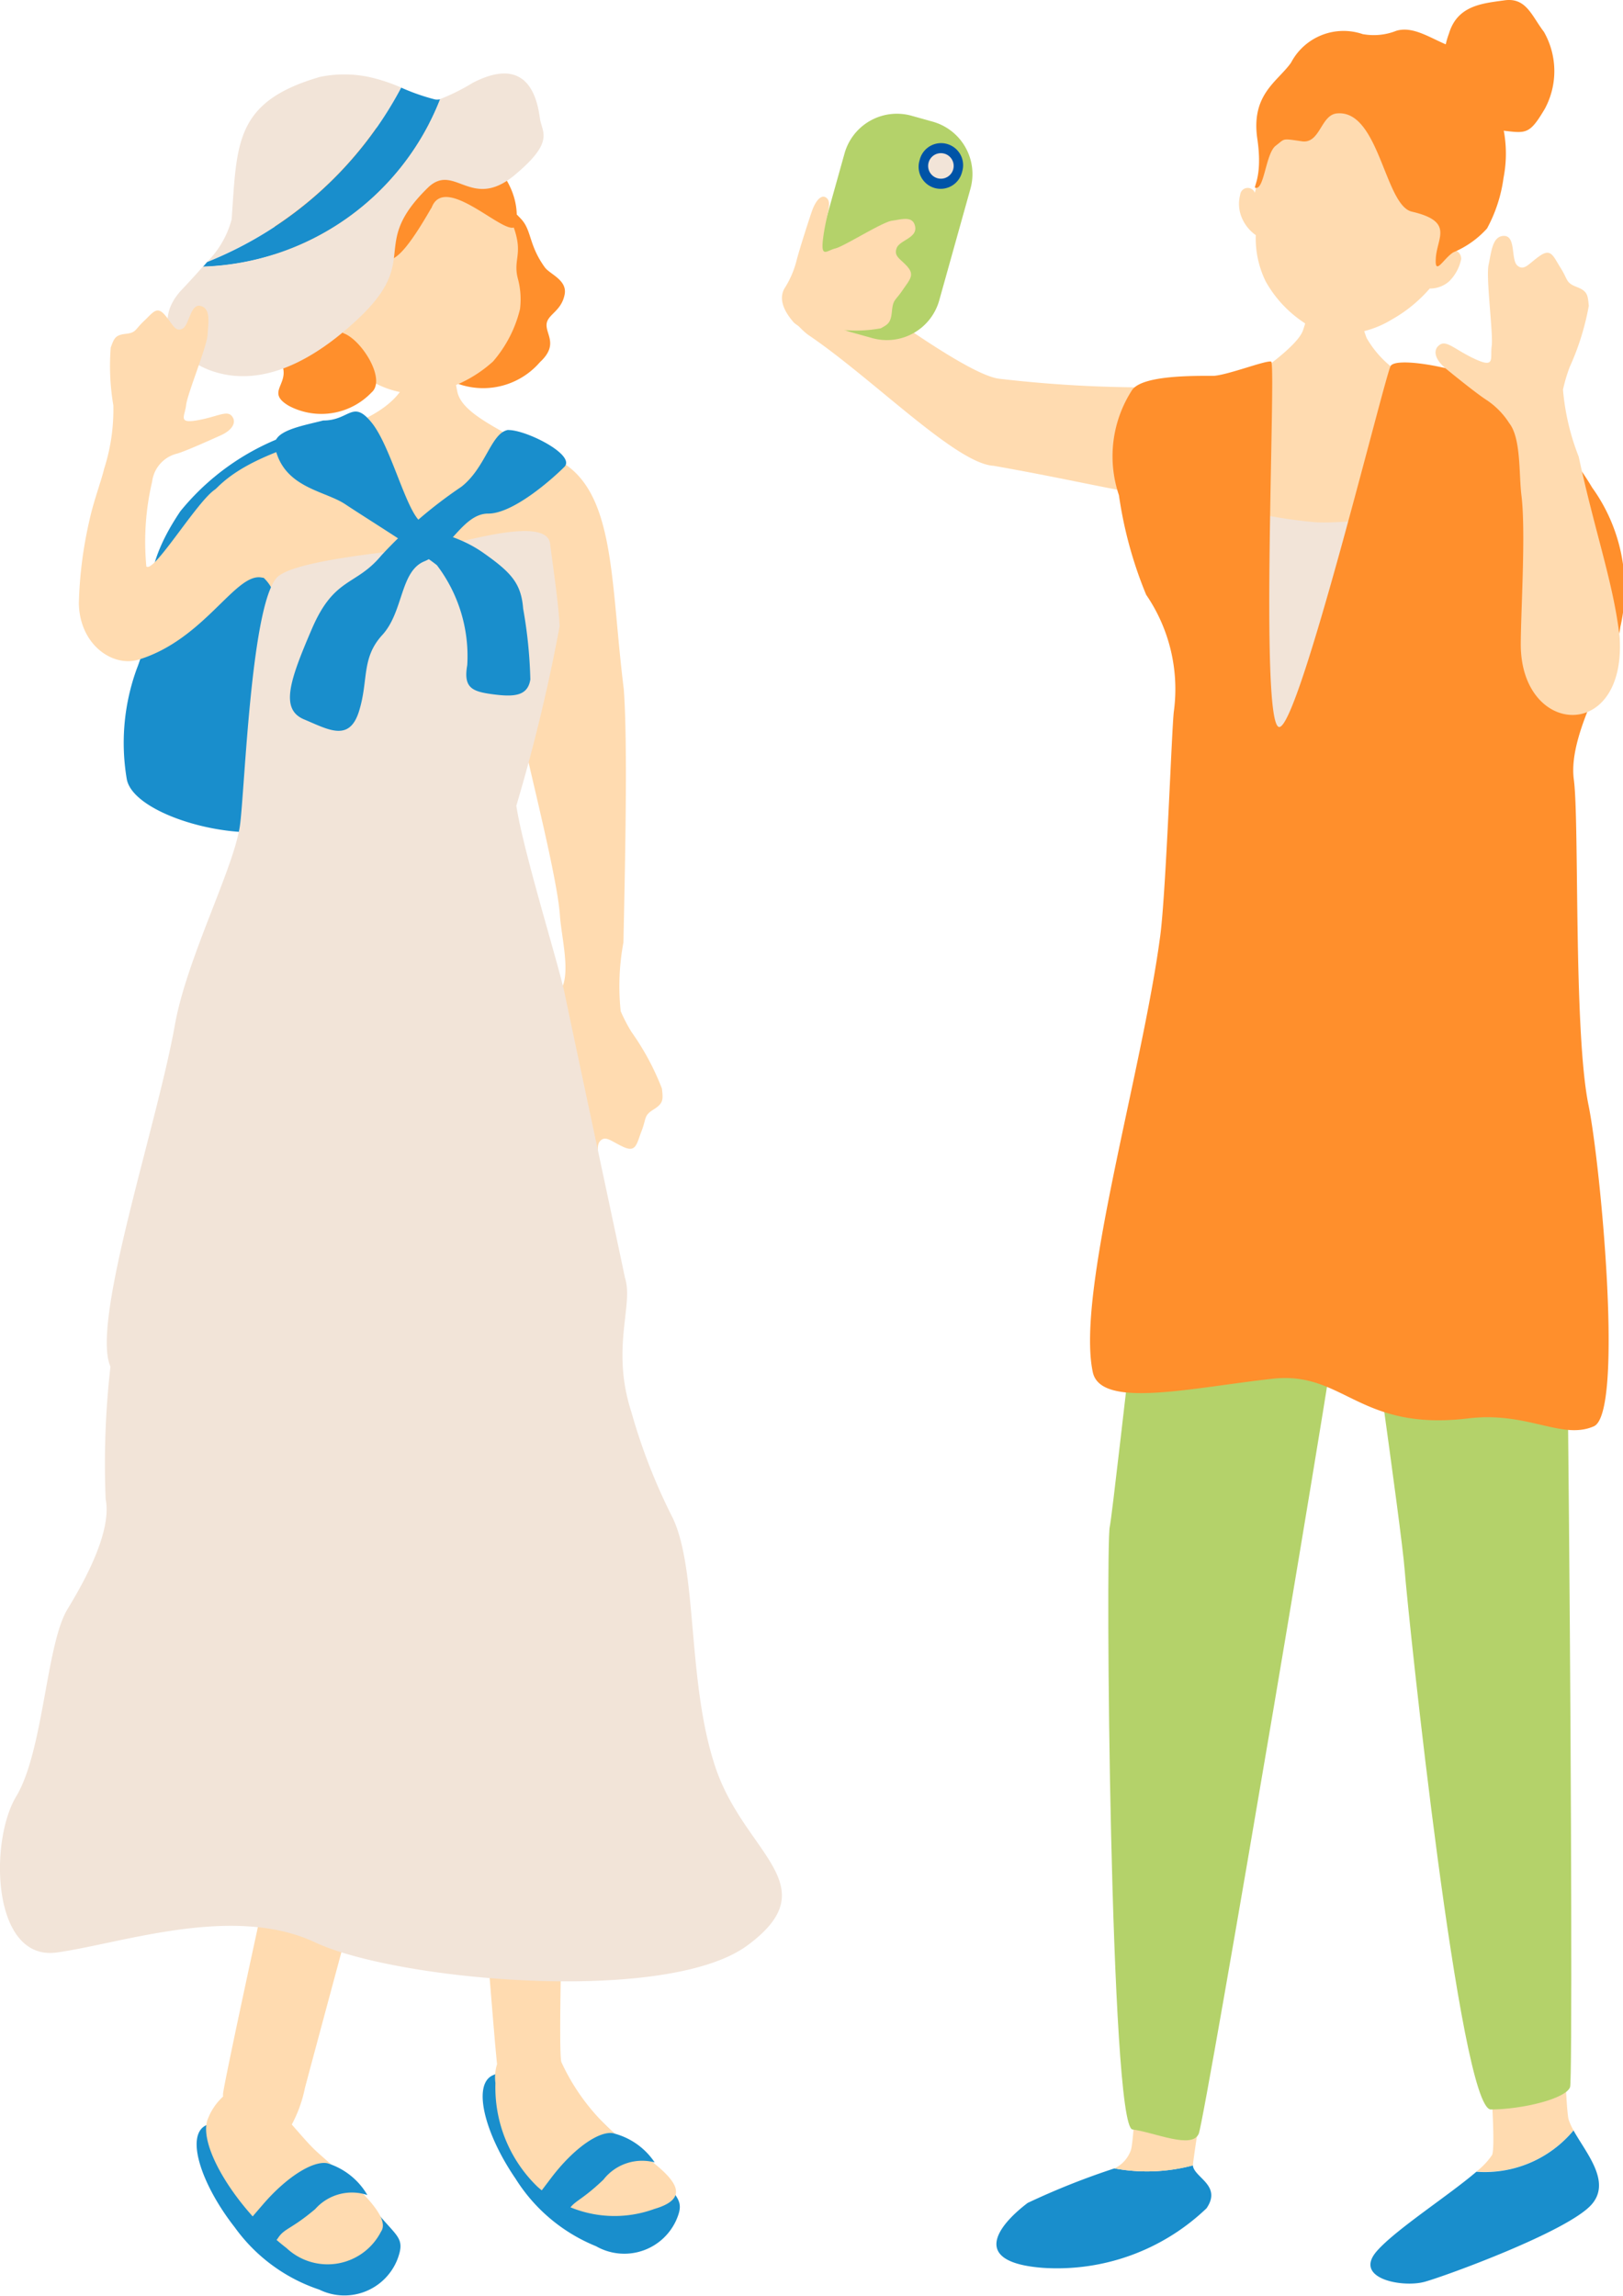 <svg xmlns="http://www.w3.org/2000/svg" xmlns:xlink="http://www.w3.org/1999/xlink" width="39.292" height="55.59" viewBox="0 0 39.292 55.59"><defs><clipPath id="a"><rect width="39.292" height="55.59" fill="none"/></clipPath></defs><g transform="translate(0)" clip-path="url(#a)"><path d="M46.864,15.945c.733.5,3.13,2.311,3.92,2.416a30.632,30.632,0,0,0,4.577.194c1.108-.025.021,2.127-.033,2.35-.036.647-1.5.124-4.67-.435-.909-.048-2.912-2.1-4.483-3.165-.168-.115-.587-.549-.554-.774.016-.058.117-.522.325-.635.512-.208.614-.16.918.048" transform="translate(-26.601 -9.192)" fill="#ffdbb0"/><path d="M71.848,17.3c.073,0,1.034.069,1.126.06a5.341,5.341,0,0,0,.247.911,2.461,2.461,0,0,0,.733.8c.332.228,1.035.741,1,1.125-.005.534-.048,2.5-.069,2.678-.144,1.2-2.356,1.2-2.849,1.184-1.856-.064-3.153-.624-3.2-2.385a4.227,4.227,0,0,1,1.584-2.411c.233-.191,1.094-.773,1.252-1.149a3.1,3.1,0,0,0,.178-.812" transform="translate(-40.137 -10.09)" fill="#ffdbb0"/><path d="M87.031,104.377a1.481,1.481,0,0,1-.117-.256c-.181-.567-.335-13.175-.438-13.561,0,0-2.578-.155-2.553.413s1.392,13.509,1.134,14a1.721,1.721,0,0,1-.379.4,2.793,2.793,0,0,0,2.352-1" transform="translate(-48.936 -52.795)" fill="#ffdbb0"/><path d="M84.5,123.73a2.793,2.793,0,0,1-2.352,1c-.66.568-1.942,1.391-2.405,1.916-.593.67.619.9,1.16.747s3.429-1.211,4.022-1.856c.509-.554-.122-1.259-.424-1.806" transform="translate(-46.406 -72.148)" fill="#198ecc"/><path d="M60.722,125.832a18.023,18.023,0,0,0-2.1.836c-.747.567-1.392,1.444.387,1.573a5.232,5.232,0,0,0,3.944-1.444c.379-.555-.3-.74-.332-1.038a4.308,4.308,0,0,1-1.9.073" transform="translate(-33.743 -73.331)" fill="#198ecc"/><path d="M68.752,89.306s-2.81-.8-2.887-.49-.542,14.231-.748,14.979a.777.777,0,0,1-.4.454,4.308,4.308,0,0,0,1.9-.073.14.14,0,0,1,0-.019c0-.309,2.295-14.386,2.14-14.85" transform="translate(-37.735 -51.748)" fill="#ffdbb0"/><path d="M75.24,55.94c.232.309.4,26.927.3,27.211s-1.171.542-1.919.542-2-11.946-2.085-13.052c-.076-1.025-1.057-7.76-1.057-8.018s-.206-1.031-.335.361S66.706,83.89,66.551,84.277s-1.064-.027-1.606-.1-.653-14.124-.55-14.588S65.813,56.9,66.019,56.668s9.22-.728,9.22-.728" transform="translate(-37.529 -32.619)" fill="#b4d26a"/><path d="M77.068,8.495c.6-1.536.7-3.576-1.2-4.186s-3.122,1.2-3.531,2.8a.184.184,0,0,0-.355.048.862.862,0,0,0,.041.559.975.975,0,0,0,.337.418A2.364,2.364,0,0,0,72.6,9.255a2.881,2.881,0,0,0,1.371,1.238,2.4,2.4,0,0,0,1.68-.315,3.445,3.445,0,0,0,.92-.751.7.7,0,0,0,.469-.173,1.054,1.054,0,0,0,.292-.54.216.216,0,0,0-.268-.219" transform="translate(-41.958 -2.441)" fill="#ffdbb0"/><path d="M75.509,1.833a1.474,1.474,0,0,0,.8-.082c.414-.125.84.189,1.272.358s.893,1.01,1.032,1.2a3.04,3.04,0,0,1,.293,2,3.547,3.547,0,0,1-.4,1.228,2.286,2.286,0,0,1-.815.577c-.238.145-.462.61-.423.121s.433-.87-.583-1.106c-.657-.152-.793-2.487-1.819-2.377-.388.042-.4.738-.843.674-.495-.072-.4-.069-.632.107s-.273.993-.461,1.021c-.149.023.165-.168.015-1.189-.157-1.076.491-1.382.816-1.842a1.436,1.436,0,0,1,1.741-.69" transform="translate(-42.506 -1.005)" fill="#ff8f2c"/><path d="M86.3.772c-.3-.393-.429-.838-.956-.764S84.205.126,84,.815a1.848,1.848,0,0,0,.219,1.721,2.039,2.039,0,0,0,1.1.628c.553.065.635.094,1.006-.536A1.922,1.922,0,0,0,86.3.772" transform="translate(-48.922 0)" fill="#ff8f2c"/><path d="M75.1,29.454c-.56.032-1.952.224-2.608.176a12.025,12.025,0,0,1-1.664-.272c-.656-.128-.88-.592-.9.368s.208,3.873.144,4.961-.928,2.848.48,2.864,5.392,1.1,5.409-.288-.048-7.537-.864-7.809" transform="translate(-40.674 -16.988)" fill="#f2e4d8"/><path d="M66.3,21.343c.374-.032,1.257-.381,1.385-.345s-.287,8.813.194,8.847,2.567-8.536,2.7-8.743,1.392,0,2.141.306a7.2,7.2,0,0,1,2.736,2.64,4.178,4.178,0,0,1,.682,3.378c-.077.767-1.28,2.506-1.126,3.685C75.15,32.124,75,37.2,75.368,39c.288,1.408.864,7.457.128,7.777-.777.338-1.6-.366-3.04-.192-2.656.32-3.008-1.152-4.737-.96-1.974.219-4.161.736-4.352-.16C62.957,43.549,64.559,38.229,65,34.9c.142-1.073.277-5.008.329-5.429a4.045,4.045,0,0,0-.67-2.828A10,10,0,0,1,64,24.234a2.95,2.95,0,0,1,.32-2.55c.255-.359,1.5-.341,1.984-.341" transform="translate(-36.911 -12.243)" fill="#ff8f2c"/><path d="M1.317,0H4.124A1.317,1.317,0,0,1,5.441,1.317v.53A1.318,1.318,0,0,1,4.122,3.166H1.317A1.317,1.317,0,0,1,0,1.849V1.317A1.317,1.317,0,0,1,1.317,0Z" transform="translate(19.335 7.688) rotate(-74.383)" fill="#b4d26a"/><path d="M.534,0H.575a.533.533,0,0,1,.533.533v0a.534.534,0,0,1-.534.534H.534A.534.534,0,0,1,0,.534v0A.534.534,0,0,1,.534,0Z" transform="matrix(0.269, -0.963, 0.963, 0.269, 22.115, 4.409)" fill="#0054a7"/><path d="M53.909,9.123a.309.309,0,1,0,.381-.215.309.309,0,0,0-.381.215" transform="translate(-31.428 -5.188)" fill="#f2e4d8"/><path d="M48.447,13.119c-.178-.2-.332-.247-.266-.445s.5-.248.451-.524-.326-.178-.562-.146-1.157.62-1.37.671-.366.259-.293-.277.207-.8.1-.925-.267-.021-.384.326-.3.925-.364,1.174a2.307,2.307,0,0,1-.295.677c-.123.227-.048.5.228.817a.677.677,0,0,0,.571.168,2.145,2.145,0,0,1,.409-.013,3.312,3.312,0,0,0,1.127-.013c.181-.1.244-.133.271-.419s.083-.247.254-.5.3-.366.125-.567" transform="translate(-26.476 -6.66)" fill="#ffdbb0"/><path d="M85.429,23.6c0-.8.126-2.743.016-3.624-.064-.517-.006-1.378-.294-1.746a1.888,1.888,0,0,0-.535-.552c-.218-.138-.7-.524-.992-.763s-.326-.469-.155-.585.369.124.861.35.354-.026.395-.319-.143-1.649-.075-1.966.092-.707.38-.7.155.585.32.721.276-.057.546-.242.32.015.5.3.118.353.385.456.269.195.295.458a6.28,6.28,0,0,1-.465,1.487,4.082,4.082,0,0,0-.16.542,5.771,5.771,0,0,0,.381,1.624c.4,1.857.838,3.046.99,4.357.17,2.563-2.38,2.424-2.393.2" transform="translate(-48.612 -7.983)" fill="#ffdbb0"/><path d="M12.673,24.425A5.941,5.941,0,0,0,8.555,26.6c-1.194,1.775-.478,2.355-1.058,3.822a5.25,5.25,0,0,0-.239,2.662c.138.773,2.15,1.433,3.515,1.263,1.395-.174,5.434-.81,5.887-1.969a14.339,14.339,0,0,0,1.107-5.053,2.759,2.759,0,0,0-1.334-2.263c-.921-.717-3.17-.724-3.76-.637" transform="translate(-4.189 -14.221)" fill="#198ecc"/><path d="M27.473,28.409c.489,1.726.936,3.538,1.189,4.782.159.781.817,3.346.876,4.231.035.52.256,1.354.043,1.771a1.885,1.885,0,0,1-.421.643c-.188.178-.591.649-.829.937s-.231.523-.041.6.339-.192.779-.507.353-.041.448.238.172,1.646.3,1.945.224.677.507.619.041-.6.177-.768.281,0,.582.134.311-.075.433-.391.048-.369.292-.521.228-.242.2-.505a6.26,6.26,0,0,0-.738-1.372,3.98,3.98,0,0,1-.26-.5,5.769,5.769,0,0,1,.066-1.667c.04-1.9.107-4.821.008-6.137-.319-2.549-.2-4.68-1.474-5.475-1.65-1.028-2.442.875-2.14,1.941" transform="translate(-15.983 -15.261)" fill="#ffdbb0"/><path d="M27.967,15.681a1.814,1.814,0,0,1-1.924.537c-1.222-.475.211-1.366.352-1.9a10.03,10.03,0,0,1,.267-1.384c.149-.281-.112-1.771.857-.721.255.276.179.624.57,1.166.121.168.547.306.481.656-.08.419-.427.483-.438.732s.29.495-.165.913" transform="translate(-14.9 -6.907)" fill="#ff8f2c"/><path d="M19.009,13.156a2.287,2.287,0,0,0,2.007.968,3.156,3.156,0,0,0,1.657-.783,3.024,3.024,0,0,0,.653-1.268,1.915,1.915,0,0,0-.051-.735c-.149-.57.255-.616-.317-1.731a3.194,3.194,0,0,0-2.853-1.73c-1.48.12-2.336,3.708-1.1,5.278" transform="translate(-10.737 -4.589)" fill="#ffdbb0"/><path d="M19.295,9.11c.336-.94,2,.929,2.057.369.158-1.49-1.76-2.452-2.468-2.5C17.9,6.922,15.659,8.211,15.5,9.577c-.125,1.087.215,1.4-.228,1.968-.253.325.036.785.321,1.2.409.6-.379.782.25,1.152a1.68,1.68,0,0,0,2-.322c.369-.315-.243-1.281-.676-1.435-.654-.421-.589-.652-.515-.885s.423-.442.567-.267c.716.869.213-.036.443-.3.625-.723.5.389,1.629-1.58" transform="translate(-8.85 -4.071)" fill="#ff8f2c"/><path d="M32.333,122.747c.42.564.589.611.376,1.089a1.379,1.379,0,0,1-1.936.619,4.127,4.127,0,0,1-1.949-1.636c-.75-1.093-1.058-2.3-.537-2.508a1.611,1.611,0,0,1,1.8.285,29.553,29.553,0,0,0,2.243,2.15" transform="translate(-16.343 -70.07)" fill="#198ecc"/><path d="M26.637,85.708s2.718-.568,2.771-.269-.441,13.62-.3,14.251h0a5.12,5.12,0,0,0,1.738,2.078c.875.619,1.552,1.18.518,1.483a2.809,2.809,0,0,1-2.834-.539,3.345,3.345,0,0,1-1.016-2.51,1.053,1.053,0,0,1,.04-.456c-.127-1.112-1.084-13.626-.912-14.039" transform="translate(-15.52 -49.769)" fill="#ffdbb0"/><path d="M33.987,124.592a1.187,1.187,0,0,0-1.235.419c-.553.529-.711.505-.855.756s-.331.135-.558-.1-.416.048.14-.688,1.167-1.146,1.5-1.093a1.7,1.7,0,0,1,1.008.7" transform="translate(-18.143 -72.238)" fill="#198ecc"/><path d="M15.837,125.33c.454.537.626.573.444,1.063a1.379,1.379,0,0,1-1.894.74,4.129,4.129,0,0,1-2.048-1.51c-.817-1.043-1.2-2.229-.693-2.469a1.611,1.611,0,0,1,1.817.171,29.545,29.545,0,0,0,2.374,2" transform="translate(-6.657 -71.697)" fill="#198ecc"/><path d="M12.009,104.593a1.429,1.429,0,0,1,.369-.544.46.46,0,0,1,0-.073c.066-.562,2.621-12.248,2.786-12.591,0,0,2.435.307,2.312.833s-3.039,11.312-3.118,11.633a3.22,3.22,0,0,1-.316.875c.191.216.369.426.518.574.459.455,1.967,1.56,1.642,2.019a1.452,1.452,0,0,1-2.285.4c-1.18-.91-2.167-2.474-1.908-3.128" transform="translate(-6.978 -53.287)" fill="#ffdbb0"/><path d="M17.234,126.4a1.186,1.186,0,0,0-1.259.341c-.585.494-.741.46-.9.7s-.339.114-.551-.131-.419.022.183-.678,1.237-1.07,1.565-1a1.7,1.7,0,0,1,.963.764" transform="translate(-8.344 -73.255)" fill="#198ecc"/><path d="M17.271,18.088c-.076-.005-1.077,0-1.171-.013-.05.168.362,1.534.073,1.934-.909,1.257-3.8,1.131-4.785,2.776-1.045,1.741,1.112.892,1.677,2.023a4.127,4.127,0,0,0,2.779.83c.183,0,2.283.735,3.6-.387.174-.148,1.165-3.012.515-3.473-1.024-.725-2.276-1.124-2.41-1.75A8.588,8.588,0,0,1,17.4,19c-.042-.307-.132-.8-.124-.909" transform="translate(-6.476 -10.54)" fill="#ffdbb0"/><path d="M.392,61.481c.662-1.1.723-3.669,1.238-4.527.262-.437,1.1-1.808.928-2.669a20.757,20.757,0,0,1,.116-3.211c-.48-1.08,1.122-5.812,1.56-8.274.285-1.605,1.427-3.792,1.574-4.822.119-.833.271-5.571.948-6.055.6-.431,3.23-.619,4.062-.755.515-.084,2.419-.675,2.5-.017.04.346.211,1.474.23,2A42.545,42.545,0,0,1,12.5,37.494c.17,1.117,1.023,3.839,1.169,4.54.184.889,1.346,6.331,1.462,6.892.213.658-.348,1.7.155,3.25a14.09,14.09,0,0,0,1.006,2.573c.608,1.307.334,4.016,1.045,6.074s2.714,2.819.759,4.264-8.484.858-10.469-.073-4.68.025-6.249.245S-.27,62.584.392,61.481" transform="translate(0 -17.986)" fill="#f2e4d8"/><path d="M17.13,24.118c.637,0,.707-.518,1.168.05s.818,2.079,1.179,2.4.873.293,1.537.762.906.732.953,1.343a11.212,11.212,0,0,1,.174,1.714c-.062.408-.4.427-.908.36s-.715-.158-.619-.708a3.641,3.641,0,0,0-.735-2.418c-.484-.381-1.719-1.142-2.218-1.475s-1.489-.394-1.7-1.377c-.087-.4.633-.514,1.17-.652" transform="translate(-9.302 -13.937)" fill="#198ecc"/><path d="M22.123,24.969c-.418.062-.539.91-1.137,1.377a11,11,0,0,0-1.938,1.664c-.622.748-1.136.51-1.68,1.775s-.773,1.949-.187,2.194,1.094.554,1.328-.2.049-1.283.564-1.846.427-1.541,1.019-1.783.936-1.158,1.543-1.155,1.555-.84,1.844-1.13-.928-.9-1.357-.893" transform="translate(-9.817 -14.56)" fill="#198ecc"/><path d="M16.722,4.644A4.258,4.258,0,0,0,16,4.4a2.907,2.907,0,0,0-1.245-.015c-2.065.6-2.007,1.6-2.138,3.449a2.278,2.278,0,0,1-.594,1.03,9.164,9.164,0,0,0,4.7-4.223" transform="translate(-7.009 -2.523)" fill="#f2e4d8"/><path d="M16.587,5.089a9.164,9.164,0,0,1-4.7,4.223c-.032.038-.063.076-.1.114A6.387,6.387,0,0,0,17.533,5.37a.355.355,0,0,1-.122.006,5.108,5.108,0,0,1-.823-.287" transform="translate(-6.874 -2.967)" fill="#198ecc"/><path d="M17.124,4.493a4.867,4.867,0,0,1-.8.4,6.387,6.387,0,0,1-5.744,4.056c-.156.18-.328.366-.5.549-.8.835-.115,1.7.742,1.986,1.467.49,2.867-.667,3.5-1.255,1.576-1.474.251-1.762,1.7-3.185.647-.635,1.046.566,2.1-.306.991-.823.665-1.033.617-1.385-.07-.516-.313-1.522-1.607-.863" transform="translate(-5.669 -2.494)" fill="#f2e4d8"/><path d="M7.891,22.2c-.429.253-1.5,2.052-1.68,1.873a6.358,6.358,0,0,1,.14-2.052.8.8,0,0,1,.615-.682c.223-.07.735-.3,1.041-.437s.393-.334.27-.474-.351.023-.832.107-.3-.1-.271-.369.5-1.406.519-1.7.083-.638-.169-.7-.27.475-.445.555-.227-.113-.421-.337-.283-.061-.505.148-.184.281-.441.31-.28.108-.363.331a5.692,5.692,0,0,0,.063,1.4,4.677,4.677,0,0,1-.223,1.536c-.066.282-.253.781-.348,1.214a10.035,10.035,0,0,0-.264,2.047c.022,1.015.832,1.546,1.443,1.361,1.6-.487,2.348-2.112,2.981-1.989.491.1.3-.839.278-.971,0,0-.848-1.491-1.387-1.174" transform="translate(-2.668 -10.359)" fill="#ffdbb0"/></g></svg>